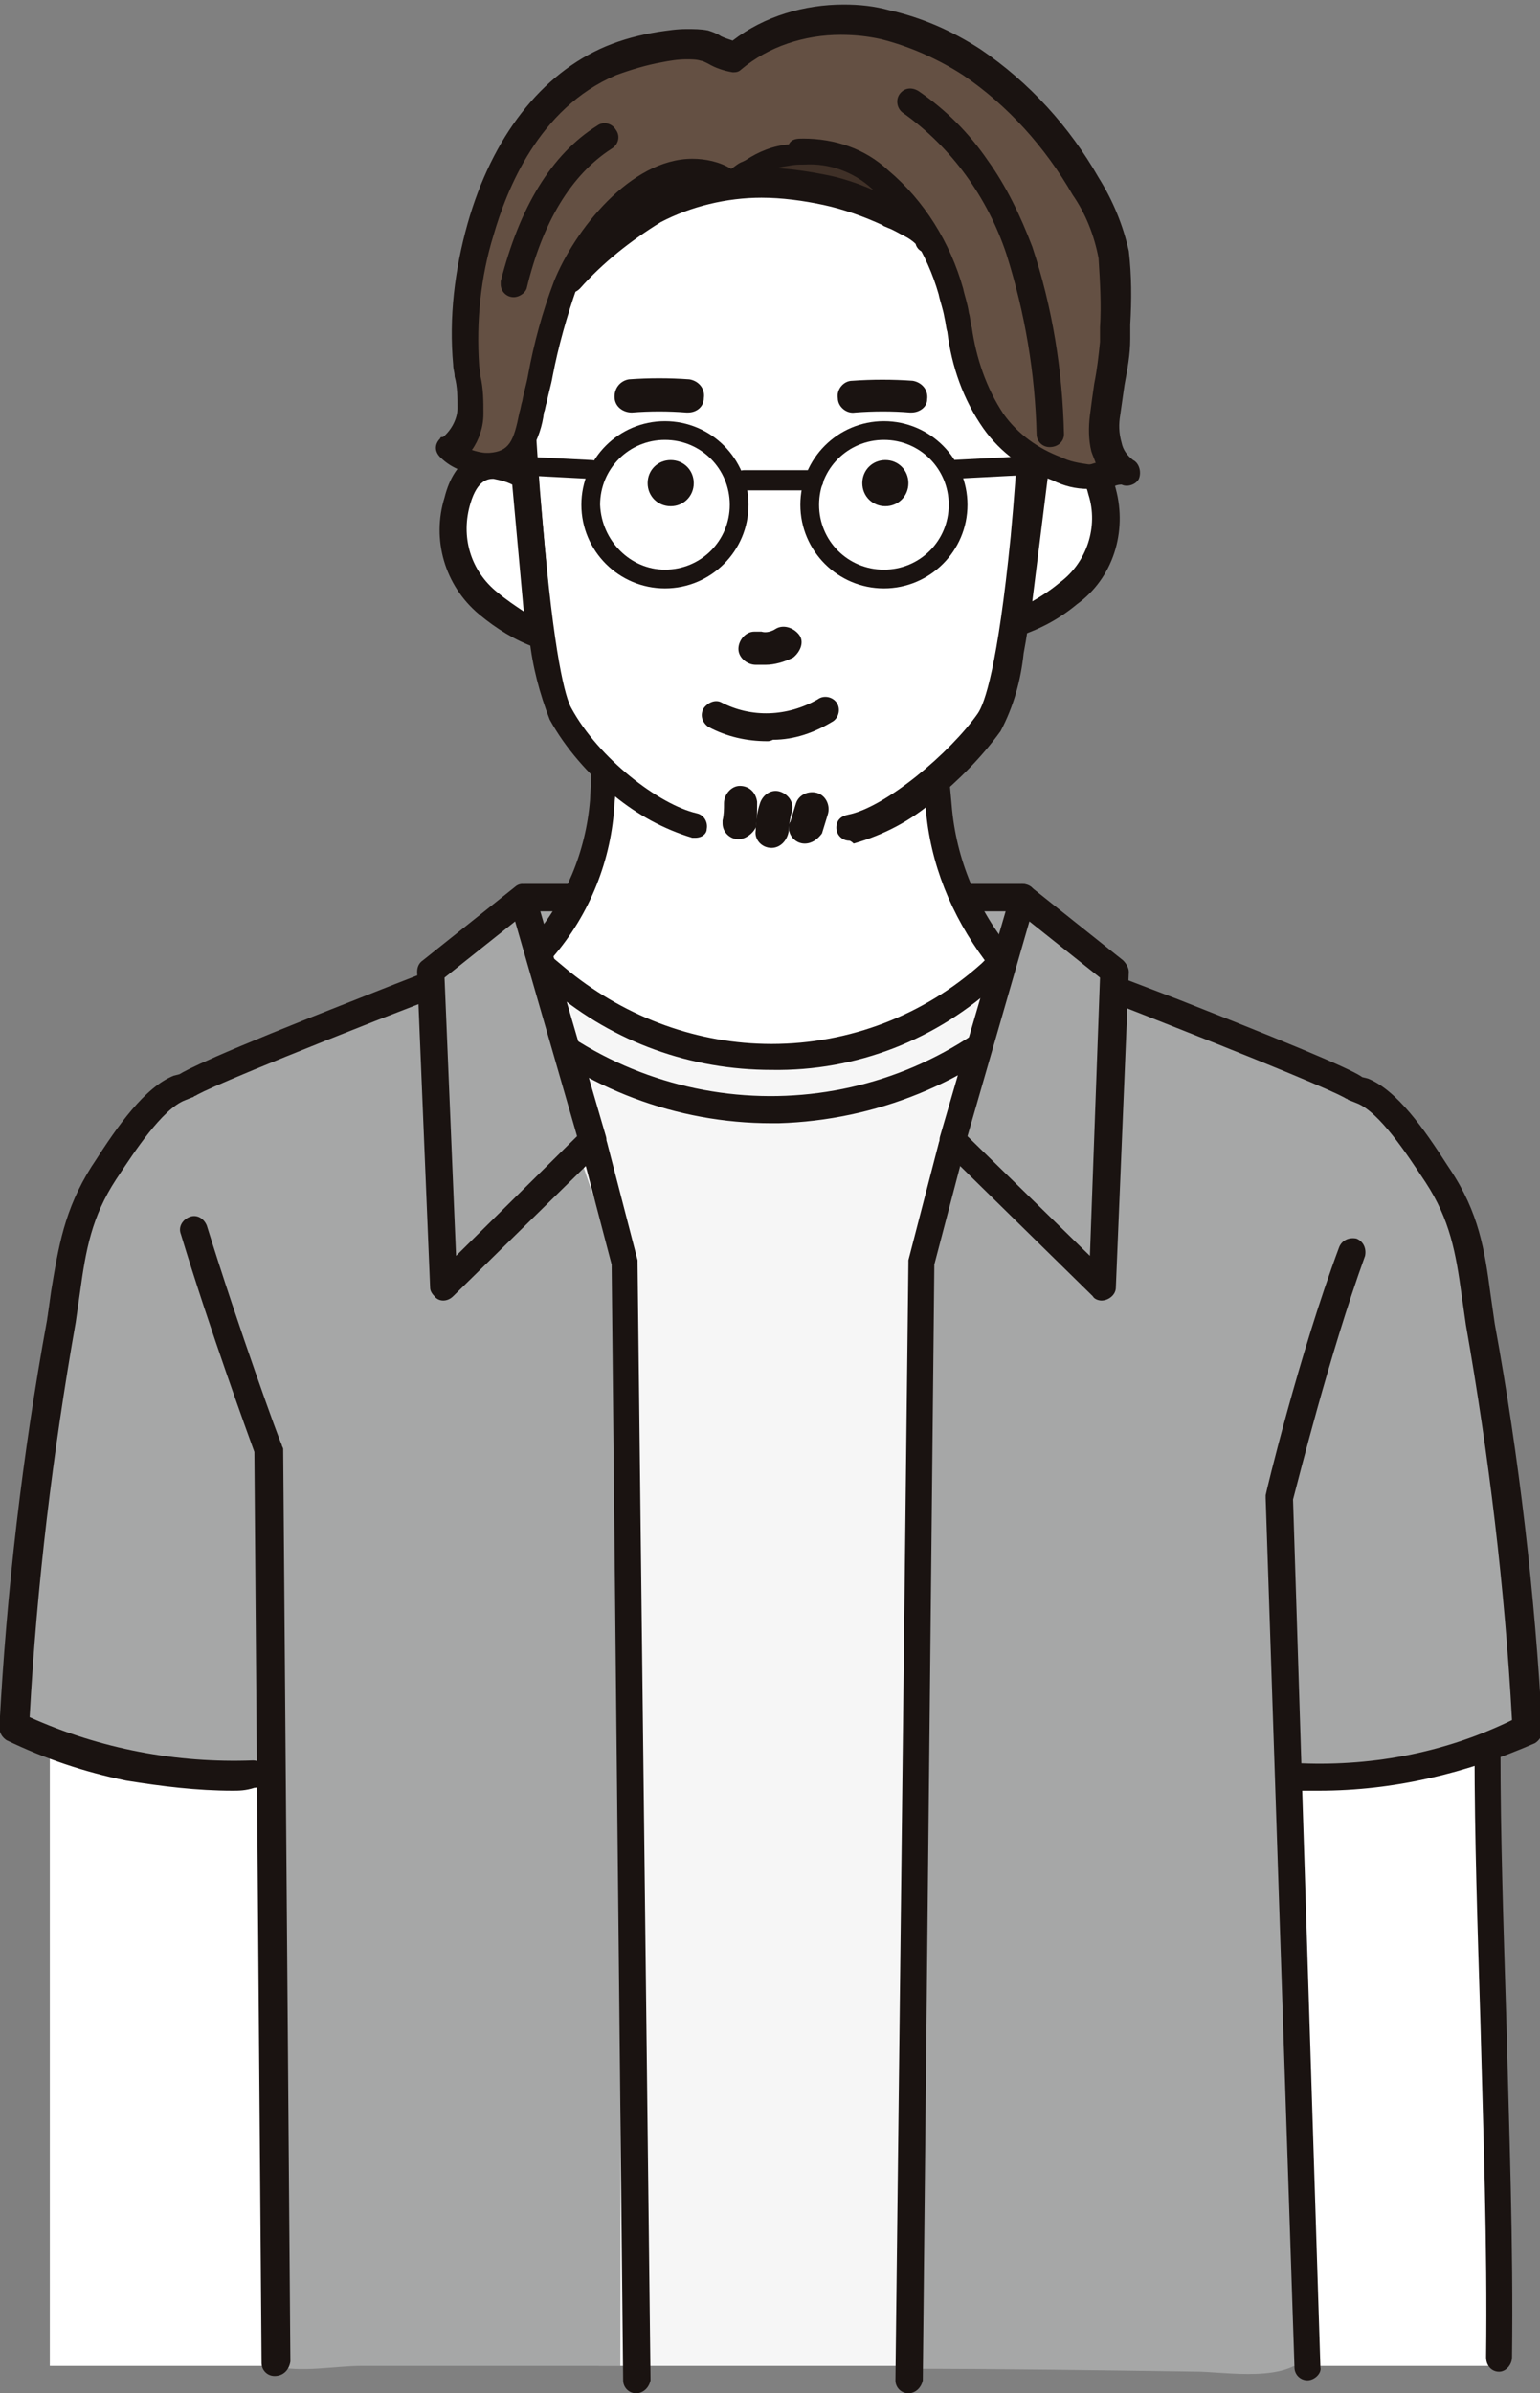 <?xml version="1.0" encoding="utf-8"?>
<!-- Generator: Adobe Illustrator 28.2.0, SVG Export Plug-In . SVG Version: 6.00 Build 0)  -->
<svg version="1.1" id="レイヤー_1" xmlns="http://www.w3.org/2000/svg" xmlns:xlink="http://www.w3.org/1999/xlink" x="0px"
	 y="0px" viewBox="0 0 106.9 166" style="enable-background:new 0 0 106.9 166;" xml:space="preserve">
<rect x="0" y="0" width="106.9" height="166" fill="#808080" stroke="none"/>
<style type="text/css">
	.st0{fill:#A6A7A7;}
	.st1{fill:#1A1311;}
	.st2{fill:#F6F6F6;}
	.st3{clip-path:url(#SVGID_00000157300709993664893510000004436463298678829712_);}
	.st4{fill:#D4D5D5;}
	.st5{fill:#FFFFFF;}
	.st6{fill:#3F3027;}
	.st7{fill:#645043;}
</style>
<g transform="translate(13062.457 5432.815)">
	<path class="st0" d="M-12990.9-5366.1c0-0.6-0.6-4.5-0.6-4.5h-34.5l-0.4,10.2L-12990.9-5366.1z"/>
	<path class="st1" d="M-13026-5371.5h34.5c0.5,0,0.9,0.3,0.9,0.8c0.2,0.9,0.7,4,0.7,4.6c0,0.5-0.3,0.9-0.8,0.9l-35.5,5.7
		c-0.5,0.1-1-0.3-1.1-0.8c0-0.1,0-0.1,0-0.2l0.4-10.2C-13026.9-5371.1-13026.5-5371.5-13026-5371.5z M-12992.3-5369.6h-32.8
		l-0.3,8.2l33.5-5.4C-12992-5367.6-12992.2-5368.6-12992.3-5369.6L-12992.3-5369.6z"/>
	<path class="st2" d="M-13027-5366.8c3.3,0.1,5.4,4,8.4,5.5c1.6,0.8,3.3,1.3,5.1,1.5c7.2,1.2,15.4-0.7,19.9-6.5
		c0.2-0.3,0.4-0.5,0.7-0.6l-6.7,98.2h-21.3L-13027-5366.8z"/>
	<g>
		<defs>
			<path id="SVGID_1_" d="M-12993.6-5366.3c-4.6,5.8-12.7,7.7-19.9,6.5c-1.8-0.3-3.5-0.8-5.1-1.5c-3-1.5-5.1-5.4-8.4-5.5l6,98.1
				h21.3l6.7-98.2C-12993.1-5366.8-12993.4-5366.6-12993.6-5366.3"/>
		</defs>
		<clipPath id="SVGID_00000153685413617704926040000017566216563133124265_">
			<use xlink:href="#SVGID_1_"  style="overflow:visible;"/>
		</clipPath>
		
			<g transform="translate(-13026.951 -5367.15)" style="clip-path:url(#SVGID_00000153685413617704926040000017566216563133124265_);">
			<rect x="-4" y="14.9" class="st4" width="49.7" height="6.8"/>
			<rect x="-4" y="30.5" class="st4" width="49.7" height="6.8"/>
			<rect x="-4" y="46.1" class="st4" width="49.7" height="6.8"/>
			<rect x="-4" y="61.7" class="st4" width="49.7" height="6.8"/>
			<rect x="-4" y="77.3" class="st4" width="49.7" height="6.8"/>
			<rect x="-4" y="92.9" class="st4" width="49.7" height="6.8"/>
		</g>
	</g>
	<rect x="-13059" y="-5317.7" class="st5" width="20.1" height="49"/>
	<rect x="-12979.2" y="-5317.7" class="st5" width="20.1" height="49"/>
	<path class="st0" d="M-13019.4-5268.7h-17.9c-2,0-4.2,0.5-6.2,0c-0.4-2.3,0.3-4.9,0.3-7.2c0-3.8-0.1-7.6-0.2-11.3
		c-0.1-1.9-0.7-22.2-1.2-22.2c-4.9,0-9.7-0.8-14.3-2.4c-0.9-0.2-1.7-0.8-2.2-1.6c-0.1-0.5-0.1-1-0.1-1.4c0.9-8.7,1.3-17.4,2-26.2
		c0.5-6.6,5.4-14.6,13.6-18.7c3-1.5,6.2-2.4,9.4-3.6c2.6-1,5-2.4,7.6-3.2c0.5-0.1,1-0.2,1.5-0.2l7.8,22.5L-13019.4-5268.7z"/>
	<path class="st0" d="M-12992.9-5366.9c0.9-0.3,3.7,1.2,4.7,1.5c3.9,1.3,7.6,3.4,11.3,5.1c3.1,1.4,7.7,2,10.4,4.3
		c2.9,2.5,4.9,6.6,5.9,10.1c2.7,9.3,2.9,20.7,3.7,30.3c0.1,0.6,0.1,1.2-0.1,1.8c-0.4,0.8-1.1,1.4-1.9,1.7c-4.3,2.2-8.9,3.3-13.7,3.4
		c0.3,8.6,0.6,17.2,0.8,25.9c0.1,2,0.1,4,0.2,6c0,0.1,0,0.1,0,0.2c0.1,1.8,0.7,4.7,0.2,6.5c-0.8,2.6-5.3,1.9-7.7,1.8
		c-6.9-0.1-13.7-0.2-20.6-0.2l1.5-75.9L-12992.9-5366.9z"/>
	<path class="st1" d="M-13046.3-5308.6c-2.5,0-4.9-0.3-7.4-0.7c-2.9-0.6-5.6-1.5-8.3-2.8c-0.3-0.2-0.5-0.5-0.5-0.9
		c0.5-9.5,1.6-18.9,3.3-28.2c0.1-0.7,0.2-1.4,0.3-2.1c0.5-3,0.9-5.6,2.8-8.6l0.2-0.3c1.6-2.5,3.5-5.2,5.5-6l0.4-0.1
		c0.5-0.3,2.1-1.2,12.8-5.4c5.8-2.3,11.4-4.4,11.5-4.4c0.5-0.2,1,0.1,1.2,0.5c0.2,0.5-0.1,1-0.5,1.2c-0.1,0-5.7,2.2-11.4,4.4
		c-10.4,4.1-12.2,5-12.5,5.2c-0.1,0-0.1,0.1-0.2,0.1l-0.5,0.2c-1.6,0.6-3.6,3.7-4.6,5.2l-0.2,0.3c-1.7,2.6-2.1,4.9-2.5,7.8
		c-0.1,0.7-0.2,1.4-0.3,2.1c-1.6,9.1-2.7,18.2-3.2,27.4c4.9,2.2,10.2,3.2,15.5,3c0.5,0,1,0.4,1,0.9s-0.4,1-0.9,1c0,0,0,0,0,0
		C-13045.4-5308.6-13045.9-5308.6-13046.3-5308.6z"/>
	<path class="st5" d="M-12992.9-5366.1L-12992.9-5366.1c-2.5-3-4.1-6.8-4.4-10.7l-0.2-2.2l-10.9,0h-1.2l-10.9,0l-0.1,1.9
		c-0.3,3.7-1.8,7.3-4.2,10.1c-0.4,0.4-0.6,0.7-0.6,0.7l1.9,1.6c8.7,7.2,21.4,7,29.9-0.6
		C-12993.4-5365.6-12993.1-5365.9-12992.9-5366.1"/>
	<path class="st1" d="M-13008.9-5358.6L-13008.9-5358.6c-5.6,0-10.9-1.9-15.2-5.5l-1.9-1.6c-0.4-0.3-0.5-0.9-0.1-1.3c0,0,0,0,0,0
		c0,0,0.2-0.3,0.6-0.7c2.3-2.7,3.7-6,4-9.6l0.1-1.9c0-0.5,0.4-0.9,0.9-0.9l0,0l12.1,0l10.9,0l0,0c0.5,0,0.9,0.4,0.9,0.9l0.2,2.2
		c0.3,3.8,1.8,7.3,4.2,10.2c0.3,0.4,0.3,0.9,0,1.2c-0.3,0.3-0.6,0.6-0.9,0.9C-12997.4-5360.7-13003-5358.5-13008.9-5358.6z
		 M-13024.1-5366.4l1.2,1c4,3.2,8.9,5,14,5l0,0c5.4,0,10.6-2,14.6-5.6l0.2-0.2c-2.3-3.1-3.8-6.7-4.1-10.6l-0.1-1.3l-11.3,0l-10.1,0
		l-0.1,1C-13020-5373.2-13021.5-5369.4-13024.1-5366.4L-13024.1-5366.4z"/>
	<path class="st1" d="M-12971.7-5267.7c-0.5,0-0.9-0.4-0.9-0.9l-2-60.3c0-0.1,0-0.2,0-0.2c0-0.1,2.3-9.7,5.1-17.2
		c0.2-0.5,0.7-0.7,1.2-0.6c0.5,0.2,0.7,0.7,0.6,1.2c-2.5,6.9-4.7,15.8-5,16.9l1.9,60.2
		C-12970.7-5268.2-12971.2-5267.7-12971.7-5267.7L-12971.7-5267.7L-12971.7-5267.7z"/>
	<path class="st5" d="M-13025.9-5399.7c-0.1-1.2-0.2-2.4-0.4-3.6c-0.5-3.5-1.1-7.5,0.3-10.9c1.7-4.3,3.7-7.7,7.8-10.1
		c1.5-0.8,3.1-1.5,4.8-2c1.2-0.6,2.5-0.9,3.8-1.2c3.7-0.2,7.4,0.5,10.7,2.2c3.5,1.9,6.1,5.2,7.2,9c0.8,3.2,1,6.5,0.6,9.8
		c-0.5,3.4-0.7,6.9-0.7,10.4c0.1,3.6-0.3,7.1-1.3,10.6c-0.2,1-0.6,1.9-1.1,2.8c-1.1,2-3.1,3.3-5.1,4.5c-3,1.9-6.3,3.7-9.8,3.6
		c-1.4-0.1-2.8-0.4-4.1-0.9c-2.6-0.9-5.1-2.2-7.2-4c-2.2-1.8-3.7-4.2-4.4-7c-0.3-1.5-0.5-3-0.5-4.5
		C-13025.5-5393.8-13025.6-5396.8-13025.9-5399.7"/>
	<path class="st5" d="M-12990.5-5400.5c0,0,3.6-2.3,4.6,1.8c1.7,6.8-6,9.1-6,9.1L-12990.5-5400.5z"/>
	<path class="st1" d="M-12988.4-5402.1c1,0,2.7,0.4,3.4,3.2c0.8,3-0.2,6.2-2.7,8c-1.2,1-2.5,1.7-4,2.2c-0.5,0.2-1-0.1-1.2-0.6
		c0-0.1-0.1-0.3,0-0.4l1.4-10.9c0-0.3,0.2-0.5,0.4-0.7C-12990.2-5401.8-12989.3-5402.1-12988.4-5402.1z M-12990.8-5391.1
		c0.7-0.4,1.3-0.8,1.9-1.3c1.9-1.4,2.7-3.9,2-6.1c-0.4-1.7-1.3-1.7-1.6-1.7c-0.4,0-0.8,0.1-1.2,0.3L-12990.8-5391.1z"/>
	<path class="st5" d="M-13026-5399.8c0,0-3.5-2.4-4.7,1.6c-1.9,6.7,5.7,9.3,5.7,9.3L-13026-5399.8z"/>
	<path class="st1" d="M-13028.2-5401.5L-13028.2-5401.5c1,0,1.9,0.3,2.7,0.9c0.2,0.2,0.4,0.4,0.4,0.7l1,11c0,0.5-0.3,1-0.8,1
		c-0.1,0-0.3,0-0.4,0c-1.4-0.5-2.7-1.3-3.9-2.3c-2.4-2-3.3-5.2-2.4-8.1C-13030.9-5401.1-13029.2-5401.5-13028.2-5401.5z
		 M-13026.9-5399.2c-0.4-0.2-0.8-0.3-1.3-0.4l0,0c-0.3,0-1.1,0-1.6,1.7c-0.7,2.3,0,4.7,1.9,6.2c0.6,0.5,1.2,0.9,1.8,1.3
		L-13026.9-5399.2z"/>
	<path class="st1" d="M-13003.5-5374.5c-0.5,0-0.9-0.4-0.9-0.9c0-0.5,0.3-0.8,0.8-0.9c2.6-0.5,7.1-4.3,9-7c0.5-0.7,1.4-3.3,2.3-12.3
		c0.5-5.3,0.7-10.3,0.7-10.6c0-0.5,0.4-0.9,1-0.9s0.9,0.4,0.9,1c0,0.4-0.2,5.4-0.7,10.8c-0.3,3.1-0.6,5.7-1,7.8
		c-0.2,1.9-0.7,3.7-1.6,5.4c-1.3,1.8-2.9,3.4-4.6,4.8c-1.6,1.4-3.5,2.4-5.6,3C-13003.4-5374.5-13003.5-5374.5-13003.5-5374.5z"/>
	<path class="st1" d="M-13014.2-5374.7c-0.1,0-0.1,0-0.2,0c-2-0.6-3.8-1.6-5.4-2.9c-1.8-1.5-3.4-3.3-4.5-5.3
		c-0.7-1.8-1.2-3.7-1.4-5.6c-0.3-2.2-0.6-5-0.9-8.2c-0.5-5.7-0.7-11-0.7-11.3c0-0.5,0.4-0.9,0.9-0.9h0c0.5,0,0.9,0.4,0.9,1
		c0,0.3,0.2,5.6,0.7,11.2c0.8,9.5,1.6,12.3,2,13c1.9,3.5,6.1,6.7,8.7,7.3c0.5,0.1,0.8,0.6,0.7,1.1
		C-13013.4-5375-13013.7-5374.7-13014.2-5374.7L-13014.2-5374.7z"/>
	<path class="st1" d="M-12970.9-5308.6c-0.4,0-0.9,0-1.3,0c-0.5,0-0.9-0.5-0.9-1c0-0.5,0.5-0.9,1-0.9c5.1,0.2,10.1-0.8,14.6-3
		c-0.5-9.2-1.6-18.3-3.2-27.4c-0.1-0.7-0.2-1.4-0.3-2.1c-0.4-2.9-0.8-5.2-2.5-7.8l-0.2-0.3c-1-1.5-3-4.6-4.6-5.2l-0.5-0.2
		c-0.1,0-0.1-0.1-0.2-0.1c-0.3-0.2-2.1-1.1-12.5-5.2c-5.8-2.3-11.4-4.4-11.4-4.4c-0.5-0.2-0.7-0.7-0.5-1.2c0.2-0.5,0.7-0.7,1.2-0.5
		c0.1,0,5.7,2.2,11.5,4.4c10.7,4.2,12.4,5.1,12.8,5.4l0.4,0.1c2,0.8,3.9,3.5,5.5,6l0.2,0.3c2,3,2.4,5.6,2.8,8.6
		c0.1,0.7,0.2,1.4,0.3,2.1c1.7,9.3,2.8,18.8,3.3,28.2c0,0.4-0.2,0.7-0.5,0.9C-12960.7-5309.8-12965.7-5308.6-12970.9-5308.6z"/>
	<path class="st1" d="M-13043.4-5268c-0.5,0-0.9-0.4-0.9-0.9l-0.5-63.2c-0.4-1.1-3.1-8.5-5.1-15.1c-0.2-0.5,0.1-1,0.6-1.2
		c0.5-0.2,1,0.1,1.2,0.6c0,0,0,0,0,0c2.2,7.1,5.1,15.1,5.2,15.2c0,0.1,0.1,0.2,0.1,0.3l0.5,63.3
		C-13042.4-5268.4-13042.8-5268-13043.4-5268L-13043.4-5268L-13043.4-5268z"/>
	<path class="st1" d="M-13009.3-5386.7c-0.2,0-0.3,0-0.4,0c-0.1,0-0.2,0-0.3,0c-0.6,0-1.2-0.5-1.2-1.1c0-0.6,0.5-1.2,1.1-1.2
		c0,0,0,0,0.1,0c0.2,0,0.3,0,0.4,0c0.3,0.1,0.7,0,1-0.2c0.5-0.3,1.2-0.1,1.6,0.4s0.1,1.2-0.4,1.6
		C-13008-5386.9-13008.7-5386.7-13009.3-5386.7z"/>
	<path class="st1" d="M-13009.2-5381.4c-1.4,0-2.8-0.3-4.1-1c-0.4-0.3-0.6-0.8-0.3-1.3c0.3-0.4,0.8-0.6,1.2-0.4
		c2.1,1.1,4.6,1,6.7-0.2c0.4-0.3,1-0.2,1.3,0.2c0.3,0.4,0.2,1-0.2,1.3c-1.3,0.8-2.7,1.3-4.2,1.3
		C-13009-5381.4-13009.1-5381.4-13009.2-5381.4z"/>
	<path class="st1" d="M-13002.6-5399.3c0,0.9,0.7,1.6,1.6,1.6c0.9,0,1.6-0.7,1.6-1.6c0-0.9-0.7-1.6-1.6-1.6c0,0,0,0,0,0
		C-13001.9-5400.9-13002.6-5400.2-13002.6-5399.3"/>
	<path class="st1" d="M-13017.5-5399.3c0,0.9,0.7,1.6,1.6,1.6c0.9,0,1.6-0.7,1.6-1.6c0-0.9-0.7-1.6-1.6-1.6c0,0,0,0,0,0
		C-13016.8-5400.9-13017.5-5400.2-13017.5-5399.3"/>
	<path class="st1" d="M-12958.4-5268.3L-12958.4-5268.3c-0.5,0-0.9-0.4-0.9-1c0.1-7.7-0.2-15.7-0.4-23.5c-0.2-6.5-0.4-12.6-0.4-18.5
		c0-0.5,0.4-0.9,0.9-0.9c0.5,0,0.9,0.4,0.9,0.9c0,5.8,0.2,11.9,0.4,18.4c0.2,7.8,0.5,15.8,0.4,23.6
		C-12957.5-5268.8-12957.9-5268.3-12958.4-5268.3z"/>
	<path class="st1" d="M-13008.9-5354.9c-6.6,0-12.9-2.4-17.9-6.7c-0.4-0.3-0.4-0.9-0.1-1.3c0.3-0.4,0.9-0.4,1.3-0.1
		c9.8,8.5,24.5,8.3,34-0.7c0.4-0.3,1-0.3,1.3,0.1c0.3,0.4,0.3,0.9,0,1.3c-4.9,4.6-11.4,7.2-18.1,7.4
		C-13008.5-5354.9-13008.7-5354.9-13008.9-5354.9z"/>
	<path class="st1" d="M-13014.7-5404.2c0,0-0.1,0-0.1,0c-1.3-0.1-2.5-0.1-3.8,0c-0.6,0-1.2-0.4-1.2-1.1c0-0.6,0.4-1.1,1-1.2
		c1.4-0.1,2.8-0.1,4.2,0c0.6,0.1,1.1,0.6,1,1.3C-13013.6-5404.6-13014.1-5404.2-13014.7-5404.2L-13014.7-5404.2z"/>
	<path class="st1" d="M-12999.2-5404.2c0,0-0.1,0-0.1,0c-1.2-0.1-2.5-0.1-3.8,0c-0.6,0.1-1.2-0.4-1.2-1c-0.1-0.6,0.4-1.2,1-1.2
		c1.4-0.1,2.8-0.1,4.2,0c0.6,0.1,1.1,0.6,1,1.3C-12998.1-5404.6-12998.6-5404.2-12999.2-5404.2L-12999.2-5404.2z"/>
	<path class="st1" d="M-13006.6-5374.3c-0.6,0-1.1-0.5-1.1-1.1c0-0.1,0-0.3,0.1-0.4l0.4-1.3c0.2-0.6,0.9-0.9,1.5-0.7
		s0.9,0.9,0.7,1.5l0,0l-0.4,1.3C-13005.7-5374.6-13006.1-5374.3-13006.6-5374.3z"/>
	<path class="st1" d="M-13008.9-5374L-13008.9-5374c-0.7,0-1.2-0.6-1.1-1.2c0,0,0,0,0,0c0-0.6,0.1-1.3,0.3-1.9
		c0.2-0.6,0.8-1,1.4-0.8s1,0.8,0.8,1.4c-0.1,0.4-0.2,0.9-0.2,1.3C-13007.8-5374.5-13008.3-5374-13008.9-5374z"/>
	<path class="st1" d="M-13011.2-5374.6c-0.6,0-1.1-0.5-1.1-1.1c0-0.1,0-0.1,0-0.2c0.1-0.4,0.1-0.8,0.1-1.2c0-0.6,0.5-1.2,1.1-1.2
		c0.6,0,1.1,0.4,1.2,1.1c0,0.6,0,1.2-0.1,1.8C-13010.2-5375-13010.7-5374.6-13011.2-5374.6z"/>
	<path class="st6" d="M-13005.3-5419.6c-4-1.1-8.3-0.6-12,1.3c-2.2,1.3-4.1,2.9-5.8,4.8c0-1.1,0.2-2.2,0.7-3.2
		c0.5-1.3,1.1-2.5,2-3.6c1.2-1.4,2.7-2.5,4.4-3.1c0.6-0.2,1.2-0.1,1.9-0.3c0.9-0.4,1.9-0.7,2.8-0.9c0.4,0,0.7,0,1.1,0
		c0.4,0,0.8-0.1,1.2-0.1c2.1-0.2,4.3,0.4,5.9,1.8c1.9,1.4,4.6,4.1,5,6.6c-0.1-0.7-2.3-1.6-2.9-1.9
		C-13002.4-5418.8-13003.8-5419.3-13005.3-5419.6"/>
	<path class="st1" d="M-13008.1-5425.6c2,0.1,4,0.8,5.6,2.1c2.2,1.6,4.9,4.5,5.4,7.1l0,0c0.1,0.5-0.3,1-0.8,1.1
		c-0.5,0.1-0.9-0.2-1-0.6c-0.2-0.2-0.5-0.4-0.7-0.5c-0.4-0.2-0.9-0.5-1.2-0.6c-0.2-0.1-0.3-0.1-0.4-0.2c-1.3-0.6-2.7-1.1-4.1-1.4
		c-1.4-0.3-2.9-0.5-4.3-0.5c-2.4,0-4.9,0.6-7,1.7c-2.1,1.3-4,2.8-5.6,4.6c-0.4,0.4-0.9,0.4-1.3,0c-0.2-0.2-0.3-0.4-0.3-0.6
		c0-1.3,0.2-2.5,0.7-3.6c0.5-1.4,1.2-2.7,2.2-3.8c1.3-1.6,3-2.7,4.9-3.4c0.4-0.1,0.8-0.2,1.1-0.2c0.3,0,0.5-0.1,0.8-0.1
		c0.4-0.1,0.7-0.2,1.1-0.4c0.6-0.3,1.2-0.5,1.9-0.6c0.1,0,0.2,0,0.3,0c0.2,0,0.4,0,0.5,0c0.1,0,0.2,0,0.3,0h0c0.2,0,0.5,0,0.7-0.1
		c0.1,0,0.2,0,0.3,0C-13008.8-5425.6-13008.5-5425.6-13008.1-5425.6z M-13000.4-5418.9c-0.9-1.2-2-2.3-3.2-3.2
		c-1.3-1.1-2.8-1.7-4.5-1.7c-0.3,0-0.5,0-0.8,0c-0.1,0-0.2,0-0.3,0c-0.3,0.1-0.7,0.1-1.1,0.1c-0.2,0-0.3,0-0.5,0c-0.2,0-0.3,0-0.5,0
		c-0.5,0.1-0.9,0.2-1.4,0.4c-0.4,0.2-0.9,0.3-1.3,0.5c-0.3,0.1-0.7,0.1-1,0.1c-0.3,0-0.6,0.1-0.8,0.1c-1.5,0.6-2.9,1.5-4,2.8
		c-0.8,1-1.4,2.1-1.8,3.3c0,0.1-0.1,0.1-0.1,0.2c1.2-1.1,2.5-2.1,3.9-2.9c2.4-1.3,5.2-2,7.9-2l0,0c1.6,0,3.2,0.2,4.7,0.5
		c1.6,0.3,3.1,0.9,4.5,1.6L-13000.4-5418.9z"/>
	<path class="st7" d="M-12996.1-5411c-0.1-0.5-0.2-1.1-0.4-1.6c-0.8-3-2.5-5.7-4.9-7.7c-1.8-1.6-4.2-2.3-6.6-1.9
		c-0.9,0.1-1.8,0.4-2.6,1c-0.5,0.3-1,0.6-1.4,1c-4.8-3.3-10,3.1-11.6,7c-0.9,2.7-1.7,5.4-2.2,8.2c-0.5,2-0.6,4.1-3.1,4.3
		c-1,0.1-2-0.3-2.7-1c0.9-0.7,1.4-1.7,1.4-2.8c0-1.1-0.1-2.1-0.3-3.2c-0.3-3.2,0.1-6.4,1-9.4c1.4-4.9,4.2-9.7,9.1-11.7
		c1.1-0.5,2.2-0.8,3.4-1c1-0.2,2.1-0.2,3.2,0c0.3,0.1,1.9,0.9,2.1,0.8c3-2.3,6.8-3.2,10.5-2.2c2.1,0.5,4.1,1.4,6,2.6
		c3.3,2.2,6,5.2,7.9,8.6c1,1.5,1.6,3.1,1.9,4.8c0.2,2,0.2,4,0.1,5.9c0,1.8-0.5,3.5-0.7,5.2c-0.1,0.7-0.1,1.5,0.1,2.2
		c0.2,0.7,0.6,1.3,1.2,1.7c-0.6-0.3-1.6,0.3-2.2,0.3c-0.8,0-1.6-0.2-2.3-0.5c-1.8-0.6-3.3-1.8-4.4-3.3
		C-12995.2-5405.9-12995.5-5408.4-12996.1-5411"/>
	<path class="st1" d="M-12986.9-5398.9c-0.9,0-1.7-0.2-2.5-0.6c-1.9-0.7-3.6-1.9-4.8-3.6c-1.4-2-2.2-4.3-2.5-6.7
		c-0.1-0.3-0.1-0.6-0.2-1c-0.1-0.6-0.3-1.1-0.4-1.6c-0.8-2.8-2.4-5.4-4.6-7.3c-1.3-1.2-3-1.8-4.7-1.7c-0.4,0-0.7,0-1.2,0.1
		c-0.8,0.1-1.5,0.4-2.1,0.8l-0.2,0.2c-0.3,0.2-0.6,0.4-0.9,0.7c-0.3,0.4-0.8,0.4-1.2,0.2c-0.7-0.5-1.5-0.7-2.3-0.8
		c-3.3,0-6.7,4.2-7.9,7.3c-0.7,2-1.3,4.1-1.7,6.2c-0.1,0.6-0.3,1.2-0.4,1.8c-0.1,0.2-0.1,0.5-0.2,0.7c-0.1,0.9-0.4,1.8-0.9,2.7
		c-0.6,1-1.7,1.6-2.9,1.6c-0.1,0-0.2,0-0.3,0c-1.2,0-2.3-0.4-3.1-1.2c-0.4-0.4-0.4-0.9,0-1.3c0-0.1,0.1-0.1,0.2-0.1
		c0.6-0.5,1-1.3,1-2c0-0.7,0-1.5-0.2-2.2c0-0.3-0.1-0.5-0.1-0.8c-0.3-3.3,0.1-6.6,1-9.8c1.7-6,5.1-10.4,9.6-12.3
		c1.2-0.5,2.4-0.8,3.6-1c0.7-0.1,1.3-0.2,2-0.2c0.5,0,1,0,1.5,0.1c0.3,0.1,0.6,0.2,0.9,0.4c0.2,0.1,0.5,0.2,0.8,0.3
		c2.2-1.7,5-2.5,7.7-2.5c1.1,0,2.1,0.1,3.2,0.4c2.2,0.5,4.3,1.4,6.3,2.7c3.4,2.3,6.2,5.4,8.2,8.9c1,1.6,1.7,3.3,2.1,5.1
		c0.2,1.7,0.2,3.4,0.1,5.1c0,0.3,0,0.7,0,1c0,1.1-0.2,2.1-0.4,3.2c-0.1,0.7-0.2,1.4-0.3,2.1c-0.1,0.6-0.1,1.2,0.1,1.9
		c0.1,0.5,0.4,0.9,0.8,1.2c0.4,0.2,0.6,0.8,0.4,1.3c-0.2,0.4-0.8,0.6-1.2,0.4c-0.3,0-0.5,0.1-0.7,0.2c-0.3,0.1-0.7,0.2-1,0.2
		C-12986.8-5398.9-12986.8-5398.9-12986.9-5398.9z M-13006.7-5423.2c2.2,0,4.3,0.7,5.9,2.2c2.5,2.1,4.3,5,5.2,8.2
		c0.1,0.5,0.3,1,0.4,1.7c0.1,0.3,0.1,0.7,0.2,1c0.3,2.1,1,4.2,2.2,6c1,1.4,2.4,2.4,4,3c0.6,0.3,1.2,0.4,1.9,0.5h0.1
		c0.1,0,0.3-0.1,0.4-0.1c-0.1-0.3-0.2-0.5-0.3-0.8c-0.2-0.8-0.2-1.7-0.1-2.5c0.1-0.8,0.2-1.5,0.3-2.2c0.2-1,0.3-1.9,0.4-2.9
		c0-0.3,0-0.7,0-1c0.1-1.6,0-3.2-0.1-4.8c-0.3-1.6-0.9-3.1-1.8-4.4c-1.9-3.3-4.5-6.2-7.6-8.3c-1.7-1.1-3.7-2-5.7-2.5
		c-0.9-0.2-1.8-0.3-2.8-0.3c-2.5,0-5,0.8-6.9,2.4c-0.2,0.2-0.4,0.2-0.6,0.2c-0.6-0.1-1.2-0.3-1.7-0.6c-0.2-0.1-0.4-0.2-0.5-0.2
		c-0.3-0.1-0.7-0.1-1-0.1c-0.6,0-1.2,0.1-1.7,0.2c-1.1,0.2-2.1,0.5-3.2,0.9c-5.4,2.3-7.6,8-8.5,11.1c-0.9,2.9-1.2,6-1,9
		c0,0.2,0.1,0.5,0.1,0.8c0.2,0.9,0.2,1.7,0.2,2.6c0,0.9-0.3,1.8-0.8,2.5c0.3,0.1,0.7,0.2,1,0.2c0.1,0,0.1,0,0.2,0
		c1.4-0.1,1.7-0.8,2.1-2.8c0.1-0.3,0.1-0.5,0.2-0.8c0.1-0.6,0.3-1.2,0.4-1.8c0.4-2.2,1-4.4,1.8-6.5c1.4-3.5,5.3-8.5,9.6-8.5
		c0.9,0,1.9,0.2,2.7,0.7c0.3-0.2,0.5-0.4,0.8-0.5l0.2-0.1c0.9-0.6,1.9-1,3-1.1C-13007.5-5423.2-13007.1-5423.2-13006.7-5423.2
		L-13006.7-5423.2z"/>
	<path class="st1" d="M-12989.6-5401.8c-0.5,0-0.9-0.4-0.9-0.9c-0.1-4.2-0.8-8.4-2.1-12.5c-1.3-3.9-3.8-7.4-7.2-9.8
		c-0.4-0.3-0.5-0.9-0.2-1.3c0.3-0.4,0.8-0.5,1.3-0.2c1.9,1.3,3.5,2.9,4.8,4.8c1.3,1.8,2.3,3.9,3.1,6c1.4,4.2,2.1,8.6,2.2,13
		C-12988.6-5402.2-12989-5401.8-12989.6-5401.8C-12989.6-5401.8-12989.6-5401.8-12989.6-5401.8L-12989.6-5401.8z"/>
	<path class="st1" d="M-13016.3-5403.6c3.2,0,5.8,2.6,5.8,5.8s-2.6,5.8-5.8,5.8s-5.8-2.6-5.8-5.8c0,0,0,0,0,0
		C-13022.1-5401-13019.5-5403.6-13016.3-5403.6z M-13016.3-5393.3c2.5,0,4.5-2,4.5-4.5c0-2.5-2-4.5-4.5-4.5c-2.5,0-4.5,2-4.5,4.5
		c0,0,0,0,0,0C-13020.7-5395.3-13018.7-5393.3-13016.3-5393.3L-13016.3-5393.3z"/>
	<path class="st1" d="M-13001.1-5403.6c3.2,0,5.8,2.6,5.8,5.8s-2.6,5.8-5.8,5.8c-3.2,0-5.8-2.6-5.8-5.8c0,0,0,0,0,0
		C-13006.9-5401-13004.3-5403.6-13001.1-5403.6z M-13001.1-5393.3c2.5,0,4.5-2,4.5-4.5c0-2.5-2-4.5-4.5-4.5c-2.5,0-4.5,2-4.5,4.5
		c0,0,0,0,0,0C-13005.6-5395.3-13003.6-5393.3-13001.1-5393.3L-13001.1-5393.3z"/>
	<path class="st1" d="M-12996.3-5399.6c-0.3,0-0.6-0.3-0.7-0.6c0-0.4,0.3-0.7,0.6-0.7c0,0,0,0,0,0l5.8-0.3c0.4,0,0.7,0.3,0.7,0.6
		c0,0.4-0.3,0.7-0.6,0.7L-12996.3-5399.6L-12996.3-5399.6z"/>
	<path class="st1" d="M-13021.5-5399.6L-13021.5-5399.6l-5.8-0.3c-0.4,0-0.6-0.3-0.6-0.7c0-0.4,0.3-0.6,0.7-0.6l5.8,0.3
		c0.4,0,0.6,0.3,0.6,0.7C-13020.9-5399.8-13021.2-5399.6-13021.5-5399.6z"/>
	<path class="st1" d="M-13006-5398.8h-4.8c-0.4,0-0.7-0.3-0.7-0.7s0.3-0.7,0.7-0.7h4.8c0.4,0,0.7,0.3,0.7,0.7
		S-13005.6-5398.8-13006-5398.8z"/>
	<path class="st0" d="M-12991.5-5370.6l-4.9,16.8l10.4,10.2l0.9-21.9L-12991.5-5370.6z"/>
	<path class="st1" d="M-12991.5-5371.5c0.2,0,0.4,0.1,0.6,0.2l6.4,5.1c0.2,0.2,0.4,0.5,0.4,0.8l-0.9,21.9c0,0.5-0.5,0.9-1,0.9
		c-0.2,0-0.5-0.1-0.6-0.3l-10.4-10.2c-0.2-0.2-0.3-0.6-0.2-0.9l4.9-16.8C-12992.3-5371.2-12992-5371.5-12991.5-5371.5
		L-12991.5-5371.5z M-12986.1-5365l-4.9-3.9l-4.3,14.9l8.5,8.3L-12986.1-5365z"/>
	<path class="st1" d="M-12999.4-5266.8L-12999.4-5266.8c-0.5,0-0.9-0.4-0.9-0.9c0,0,0,0,0,0l0.9-77.5c0-0.1,0-0.2,0-0.2l2.1-8.1
		c0.1-0.5,0.6-0.8,1.1-0.7c0.5,0.1,0.8,0.6,0.7,1.1c0,0,0,0,0,0l-2.1,8l-0.8,77.4C-12998.5-5267.2-12998.9-5266.8-12999.4-5266.8z"
		/>
	<path class="st0" d="M-13026.2-5370.6l4.9,16.8l-10.4,10.2l-0.9-21.9L-13026.2-5370.6z"/>
	<path class="st1" d="M-13026.2-5371.5c0.4,0,0.8,0.3,0.9,0.7l4.9,16.8c0.1,0.3,0,0.7-0.2,0.9l-10.4,10.2c-0.4,0.4-1,0.4-1.3,0
		c-0.2-0.2-0.3-0.4-0.3-0.6l-0.9-21.9c0-0.3,0.1-0.6,0.4-0.8l6.4-5.1C-13026.6-5371.4-13026.4-5371.5-13026.2-5371.5z
		 M-13022.4-5354l-4.3-14.9l-4.9,3.9l0.8,19.3L-13022.4-5354z"/>
	<path class="st1" d="M-13018.3-5266.8c-0.5,0-0.9-0.4-0.9-0.9l-0.8-77.4l-2.1-8c-0.1-0.5,0.2-1,0.7-1.1c0.5-0.1,1,0.2,1.1,0.7
		l2.1,8.1c0,0.1,0,0.2,0,0.2l0.9,77.5C-13017.4-5267.2-13017.8-5266.8-13018.3-5266.8
		C-13018.3-5266.8-13018.3-5266.8-13018.3-5266.8L-13018.3-5266.8z"/>
	<path class="st1" d="M-13026.8-5412.2c-0.5,0-0.9-0.4-0.9-0.9c0-0.1,0-0.1,0-0.2c1.3-5.1,3.5-8.8,6.7-10.8c0.4-0.3,1-0.2,1.3,0.3
		c0.3,0.4,0.2,1-0.3,1.3l0,0c-2.8,1.8-4.8,5.1-5.9,9.7C-13026-5412.5-13026.4-5412.2-13026.8-5412.2z"/>
</g>
</svg>
